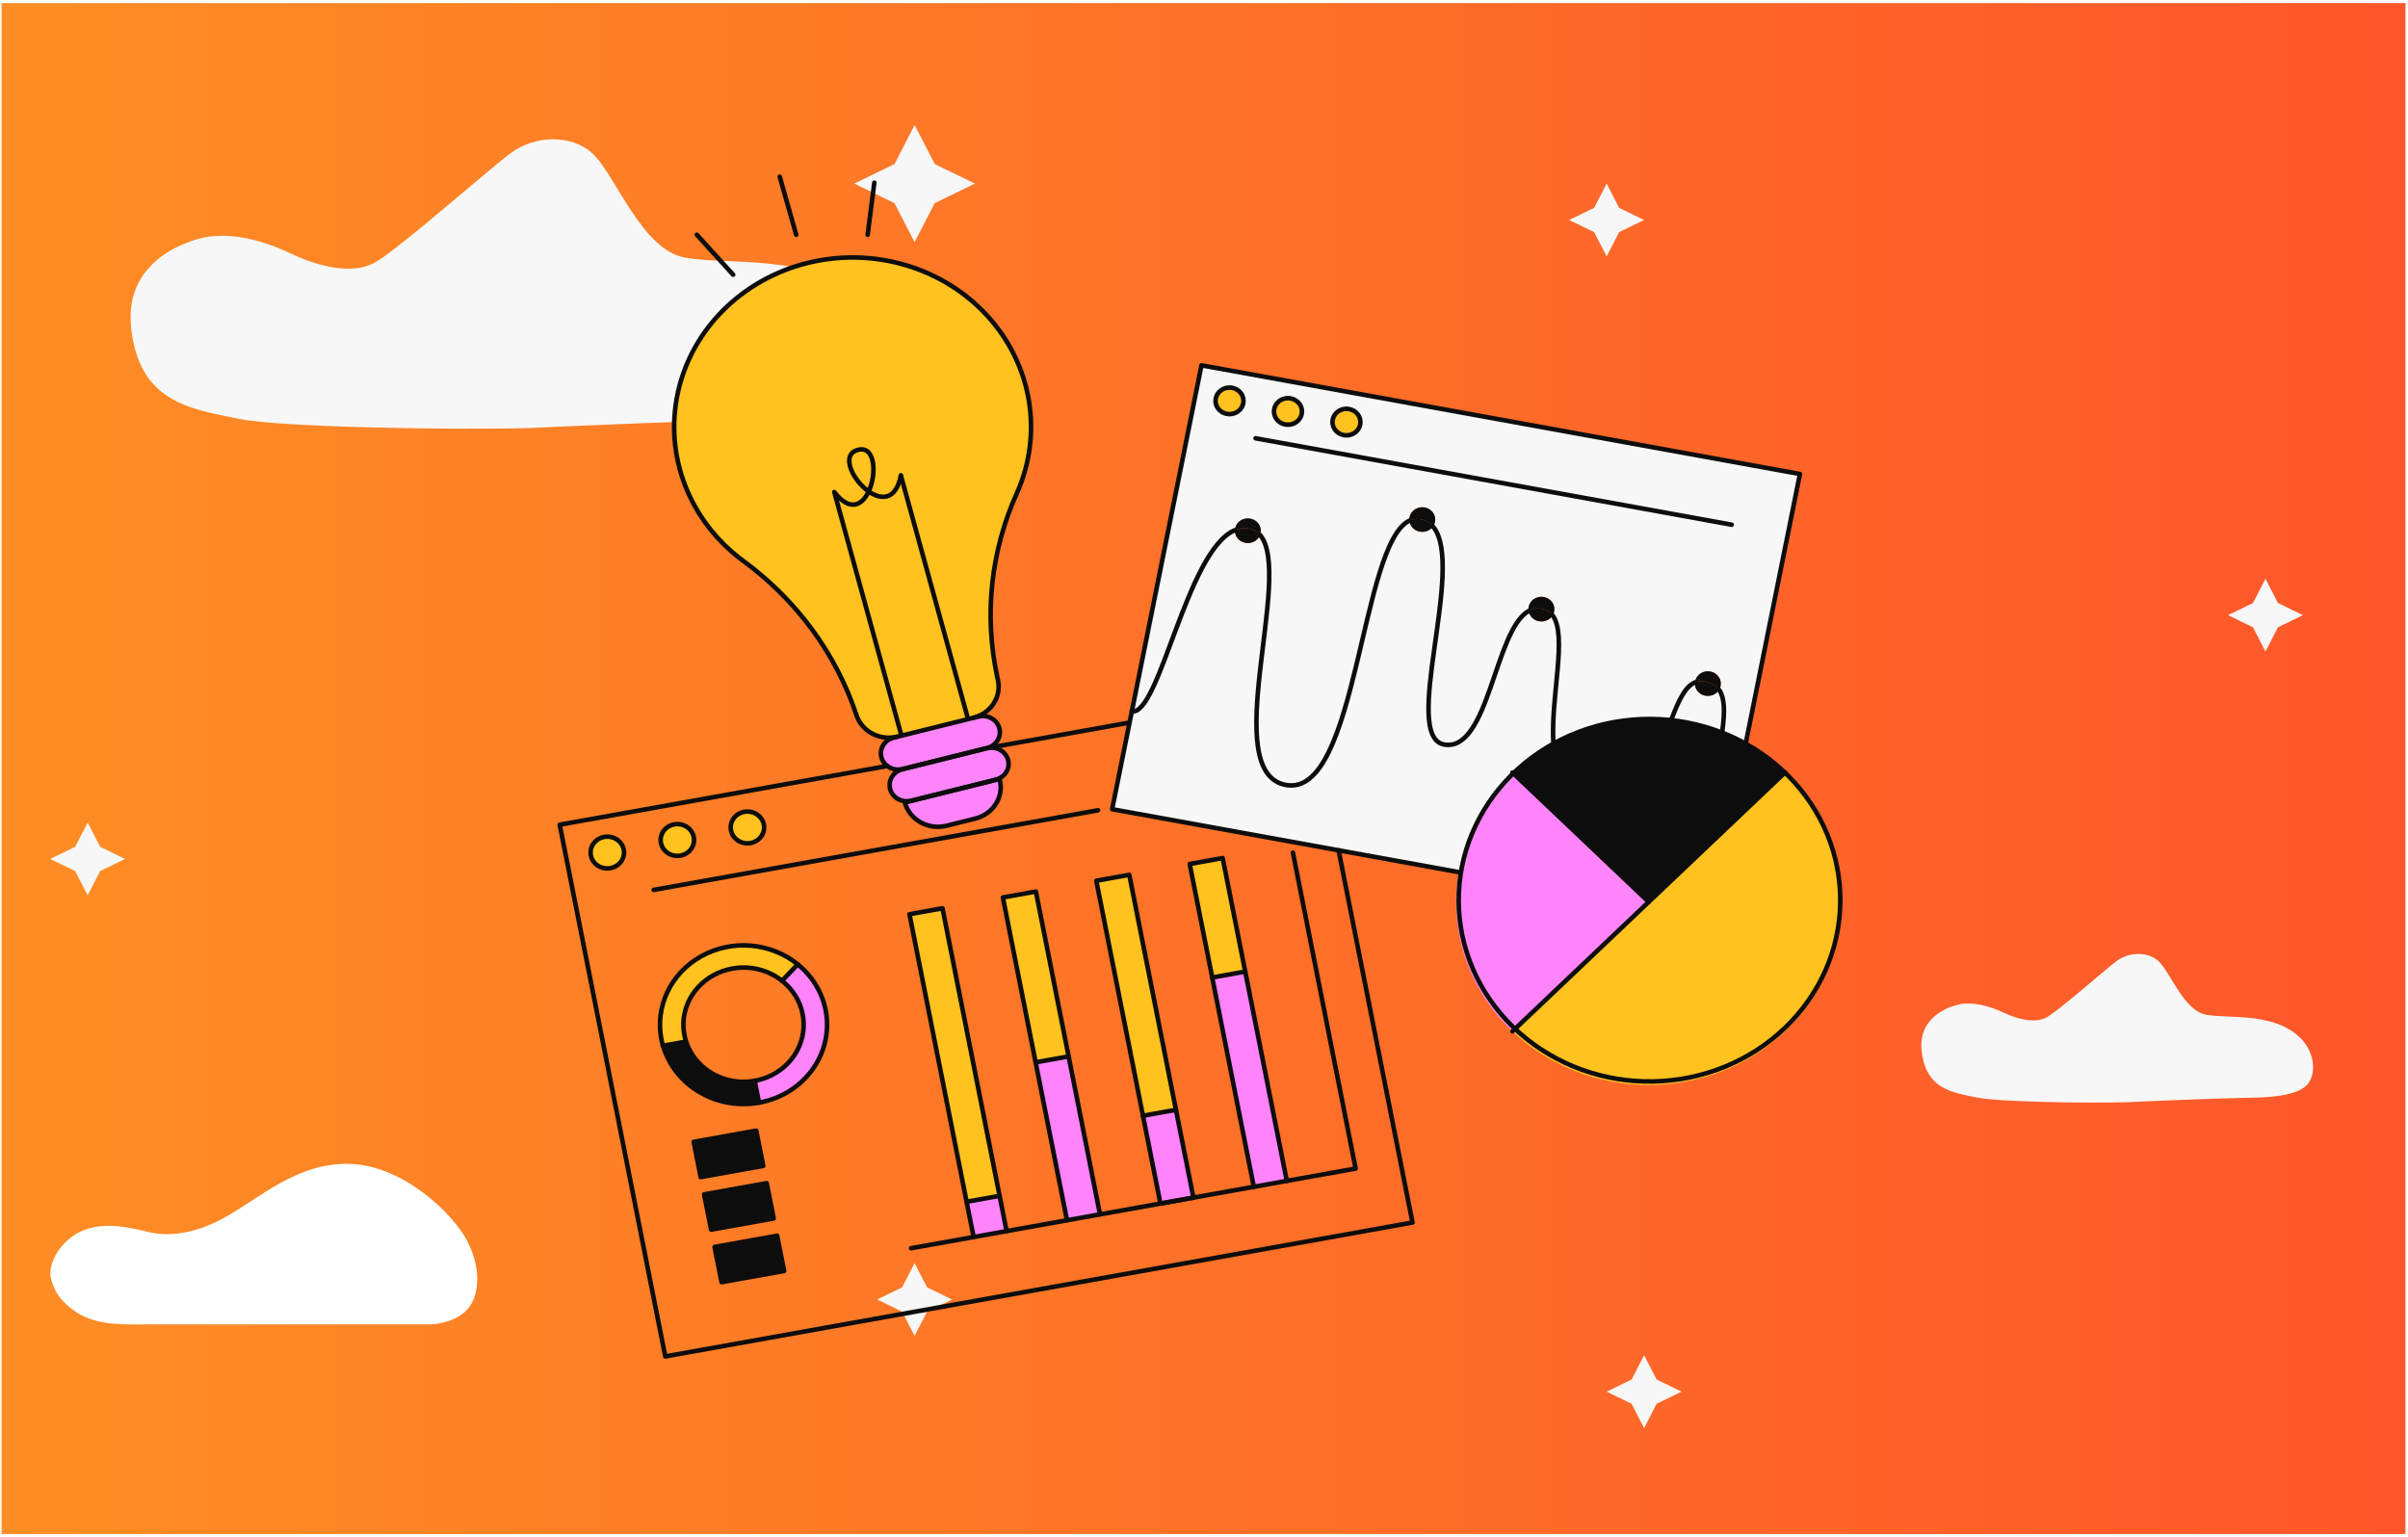 <svg width="390" height="249" viewBox="0 0 390 249" fill="none" xmlns="http://www.w3.org/2000/svg">
<g clip-path="url(#clip0_6270_12560)">
<rect x="0.256" y="0.5" width="389.333" height="248" fill="url(#paint0_linear_6270_12560)"/>
<g filter="url(#filter0_d_6270_12560)">
<path d="M24.677 209.155H42.644H69.596C71.2 209.155 74.408 208.529 76.012 206.337C77.617 204.146 77.938 200.075 75.692 195.691C73.446 191.308 65.424 183.479 56.761 183.166C48.099 182.853 42.002 188.802 36.227 191.934C30.452 195.065 26.281 194.752 23.714 194.126L23.713 194.125C21.146 193.499 17.297 192.56 13.768 193.812C10.238 195.065 7.488 199.136 8.313 201.954C9.047 204.459 10.238 205.711 12.484 207.277C16.014 209.469 20.506 209.155 24.677 209.155Z" fill="white"/>
</g>
<path fill-rule="evenodd" clip-rule="evenodd" d="M266.279 35.635L262.234 37.601L260.212 41.532L258.189 37.601L254.144 35.635L258.189 33.67L260.212 29.738L262.234 33.67L266.279 35.635Z" fill="#F7F7F7"/>
<path fill-rule="evenodd" clip-rule="evenodd" d="M20.264 139.135L16.219 141.101L14.196 145.032L12.174 141.101L8.129 139.135L12.174 137.17L14.196 133.238L16.219 137.17L20.264 139.135Z" fill="#F7F7F7"/>
<path fill-rule="evenodd" clip-rule="evenodd" d="M154.197 210.503L150.152 212.468L148.13 216.4L146.107 212.468L142.062 210.503L146.107 208.537L148.13 204.605L150.152 208.537L154.197 210.503Z" fill="#F7F7F7"/>
<path fill-rule="evenodd" clip-rule="evenodd" d="M225.549 100.452L221.504 102.417L219.481 106.349L217.459 102.417L213.414 100.452L217.459 98.486L219.481 94.555L221.504 98.486L225.549 100.452Z" fill="#F7F7F7"/>
<path fill-rule="evenodd" clip-rule="evenodd" d="M272.346 225.432L268.301 227.398L266.278 231.329L264.256 227.398L260.211 225.432L264.256 223.467L266.278 219.535L268.301 223.467L272.346 225.432Z" fill="#F7F7F7"/>
<path fill-rule="evenodd" clip-rule="evenodd" d="M372.982 99.647L368.937 101.613L366.915 105.544L364.892 101.613L360.847 99.647L364.893 97.681L366.915 93.75L368.937 97.681L372.982 99.647Z" fill="#F7F7F7"/>
<path fill-rule="evenodd" clip-rule="evenodd" d="M157.9 29.738L151.387 32.903L148.131 39.233L144.874 32.903L138.361 29.738L144.874 26.573L148.131 20.242L151.387 26.573L157.9 29.738Z" fill="#F7F7F7"/>
<path d="M38.888 67.881C45.576 69.207 73.07 69.687 85.982 69.33C93.942 68.942 113.123 68.12 126.157 67.881C142.45 67.583 143.483 63.206 144.174 61.383C145.336 58.316 144.732 52.318 139.584 48.066C130.982 40.963 117.761 43.033 110.855 41.711C103.949 40.388 99.748 28.514 96.061 24.96C92.662 21.683 86.588 21.874 82.658 24.843C78.521 27.968 64.116 40.756 60.529 42.633C56.941 44.509 51.484 43.161 47.099 41.068C42.715 38.975 37.62 37.62 33.288 38.423C32.22 38.622 19.938 41.203 21.243 53.131C22.549 65.059 30.527 66.224 38.888 67.881Z" fill="#F7F7F7"/>
<path d="M320.293 177.806C323.728 178.488 337.85 178.734 344.482 178.55C348.57 178.352 358.422 177.929 365.116 177.806C373.485 177.653 374.015 175.405 374.37 174.469C374.967 172.894 374.657 169.813 372.013 167.629C367.595 163.98 360.804 165.044 357.257 164.365C353.71 163.686 351.552 157.587 349.658 155.761C347.913 154.078 344.793 154.176 342.774 155.701C340.65 157.306 333.251 163.874 331.408 164.838C329.566 165.802 326.763 165.109 324.511 164.035C322.259 162.96 319.642 162.264 317.417 162.676C316.868 162.778 310.56 164.104 311.231 170.231C311.901 176.357 315.999 176.955 320.293 177.806Z" fill="#F7F7F7"/>
<path d="M291.521 76.782L282.731 120.469C281.503 119.787 280.225 119.188 278.907 118.675C279.44 114.967 279.247 112.908 278.42 111.739C278.541 111.545 278.624 111.332 278.667 111.111C278.771 110.59 278.654 110.051 278.34 109.613C278.026 109.175 277.542 108.873 276.994 108.774C276.446 108.675 275.879 108.787 275.417 109.085C274.956 109.383 274.638 109.843 274.534 110.364C274.523 110.424 274.512 110.487 274.504 110.546C272.876 111.241 271.809 113.609 270.734 116.451L270.712 116.659C264.085 115.909 257.38 117.196 251.581 120.333C251.134 112.828 253.893 102.975 251.458 99.678C251.582 99.484 251.668 99.27 251.71 99.047C251.767 98.761 251.758 98.466 251.684 98.184C251.609 97.901 251.47 97.638 251.277 97.412C251.084 97.185 250.841 97.002 250.565 96.875C250.29 96.747 249.988 96.678 249.682 96.673C249.375 96.668 249.071 96.726 248.791 96.844C248.511 96.963 248.261 97.137 248.059 97.357C247.858 97.576 247.709 97.835 247.624 98.115C247.539 98.394 247.519 98.688 247.565 98.976C242.048 102.12 241.148 121.719 233.964 120.618C226.732 119.505 237.45 91.594 232.083 85.29C232.248 85.064 232.36 84.808 232.411 84.538C232.463 84.28 232.461 84.015 232.405 83.758C232.349 83.501 232.241 83.257 232.085 83.04C231.93 82.823 231.732 82.637 231.501 82.493C231.27 82.349 231.011 82.249 230.74 82.2C230.469 82.151 230.19 82.153 229.919 82.206C229.649 82.259 229.392 82.362 229.163 82.51C228.935 82.657 228.739 82.846 228.587 83.065C228.436 83.284 228.331 83.53 228.279 83.788C228.242 83.97 228.232 84.157 228.25 84.342C220.29 88.166 219.851 129.003 208.38 127.175C197.115 125.382 209.587 93.068 204.069 86.658C204.11 86.556 204.141 86.452 204.162 86.346C204.214 86.088 204.212 85.823 204.156 85.566C204.1 85.308 203.991 85.064 203.836 84.847C203.68 84.63 203.482 84.444 203.25 84.299C203.019 84.155 202.761 84.055 202.489 84.006C202.217 83.957 201.938 83.959 201.668 84.012C201.397 84.065 201.14 84.169 200.911 84.316C200.682 84.464 200.486 84.653 200.334 84.872C200.183 85.092 200.078 85.338 200.026 85.596C200.008 85.691 199.996 85.787 199.992 85.883C192.189 89.14 187.866 115.823 183.312 115.248L194.592 59.18L291.521 76.782ZM220.297 68.777C220.381 68.359 220.333 67.927 220.158 67.535C219.984 67.143 219.691 66.809 219.317 66.576C218.943 66.342 218.504 66.219 218.056 66.222C217.608 66.225 217.172 66.355 216.801 66.594C216.431 66.832 216.143 67.17 215.975 67.565C215.807 67.959 215.765 68.391 215.856 68.808C215.947 69.225 216.165 69.606 216.484 69.905C216.803 70.203 217.208 70.405 217.648 70.485C218.238 70.59 218.847 70.469 219.343 70.149C219.839 69.829 220.182 69.336 220.297 68.777ZM210.824 67.054C210.908 66.636 210.86 66.204 210.685 65.812C210.511 65.42 210.218 65.086 209.844 64.853C209.47 64.619 209.031 64.496 208.583 64.499C208.136 64.502 207.699 64.632 207.329 64.871C206.958 65.109 206.671 65.447 206.502 65.842C206.334 66.236 206.293 66.668 206.383 67.085C206.474 67.502 206.693 67.883 207.012 68.182C207.331 68.48 207.736 68.682 208.175 68.762C208.765 68.869 209.375 68.749 209.872 68.429C210.369 68.109 210.711 67.614 210.824 67.054ZM201.353 65.336C201.437 64.918 201.388 64.486 201.214 64.095C201.039 63.704 200.746 63.37 200.372 63.137C199.998 62.904 199.56 62.781 199.112 62.784C198.665 62.788 198.229 62.917 197.858 63.156C197.488 63.395 197.201 63.733 197.033 64.127C196.865 64.521 196.824 64.953 196.915 65.37C197.005 65.786 197.224 66.167 197.543 66.466C197.862 66.764 198.266 66.966 198.706 67.045C199.296 67.151 199.905 67.031 200.401 66.71C200.898 66.39 201.24 65.896 201.353 65.336Z" fill="#F7F7F7"/>
<path d="M289.102 125.135C294.955 130.695 298.243 138.237 298.243 146.102C298.243 153.966 294.955 161.508 289.102 167.068C283.248 172.629 275.309 175.753 267.031 175.753C258.753 175.753 250.814 172.629 244.961 167.068L267.031 146.102L289.102 125.135Z" fill="#FFC21F"/>
<path d="M289.102 125.134L267.031 146.099L244.961 125.132C249.319 120.996 254.867 118.176 260.908 117.027C266.948 115.878 273.211 116.451 278.91 118.673C280.227 119.185 281.505 119.784 282.734 120.466C285.06 121.754 287.2 123.323 289.102 125.134Z" fill="#0D0D0D"/>
<path d="M278.426 111.739C279.253 112.907 279.445 114.967 278.913 118.675C276.291 117.651 273.534 116.972 270.719 116.657L270.741 116.45C271.816 113.608 272.883 111.239 274.511 110.545C274.465 110.999 274.584 111.455 274.848 111.836C275.113 112.217 275.506 112.5 275.963 112.64C276.421 112.779 276.914 112.765 277.363 112.601C277.811 112.437 278.186 112.132 278.427 111.738L278.426 111.739Z" fill="#F7F7F7"/>
<path d="M276.999 108.774C277.547 108.873 278.031 109.175 278.345 109.613C278.658 110.052 278.776 110.59 278.672 111.111C278.629 111.332 278.545 111.545 278.425 111.739C277.905 111.054 277.129 110.584 276.256 110.427C275.676 110.272 275.058 110.314 274.508 110.546C274.515 110.487 274.526 110.424 274.538 110.363C274.59 110.105 274.694 109.859 274.846 109.64C274.997 109.42 275.193 109.231 275.421 109.083C275.65 108.936 275.907 108.832 276.178 108.779C276.448 108.726 276.727 108.725 276.999 108.774Z" fill="#0D0D0D"/>
<path d="M278.425 111.738C278.185 112.133 277.809 112.438 277.361 112.602C276.913 112.766 276.419 112.779 275.962 112.64C275.505 112.501 275.111 112.217 274.847 111.836C274.583 111.455 274.464 110.999 274.51 110.545C275.06 110.313 275.678 110.271 276.258 110.426C277.13 110.584 277.906 111.053 278.425 111.738Z" fill="#0D0D0D"/>
<path d="M267.03 146.1L244.959 167.066C242.06 164.314 239.759 161.045 238.19 157.448C236.62 153.85 235.812 149.994 235.812 146.1C235.812 142.205 236.62 138.349 238.19 134.752C239.759 131.154 242.06 127.885 244.959 125.133L267.03 146.1Z" fill="#FF84F9"/>
<path d="M250.042 96.712C250.314 96.76 250.573 96.859 250.804 97.004C251.035 97.147 251.234 97.333 251.389 97.55C251.545 97.768 251.653 98.012 251.709 98.269C251.765 98.526 251.767 98.791 251.715 99.049C251.673 99.272 251.588 99.486 251.464 99.68C251.087 99.145 250.505 98.77 249.842 98.635C249.459 98.545 249.061 98.529 248.671 98.588C248.281 98.647 247.907 98.78 247.572 98.978C247.52 98.662 247.549 98.339 247.656 98.036C247.763 97.733 247.946 97.458 248.188 97.236C248.43 97.014 248.725 96.85 249.048 96.759C249.37 96.667 249.712 96.651 250.042 96.712Z" fill="#0D0D0D"/>
<path d="M251.463 99.678C253.897 102.973 251.135 112.825 251.585 120.334C247.549 122.521 244.077 125.535 241.422 129.157C238.766 132.779 236.995 136.918 236.235 141.273L216.798 137.744L180.123 131.084L182.945 117.053L183.311 115.25C187.865 115.825 192.186 89.142 200.001 85.886C199.979 86.362 200.137 86.83 200.447 87.206C200.757 87.581 201.198 87.838 201.69 87.932C202.182 88.026 202.693 87.949 203.131 87.716C203.569 87.483 203.905 87.109 204.078 86.661C209.596 93.072 197.124 125.386 208.388 127.179C219.86 129.007 220.298 88.169 228.258 84.346C228.298 84.754 228.469 85.142 228.748 85.454C229.028 85.767 229.402 85.991 229.82 86.095C230.238 86.198 230.68 86.177 231.084 86.033C231.489 85.89 231.838 85.632 232.082 85.293C237.449 91.598 226.728 119.509 233.963 120.621C241.146 121.723 242.048 102.124 247.565 98.98C247.631 99.388 247.828 99.767 248.13 100.064C248.431 100.361 248.823 100.562 249.25 100.639C249.677 100.716 250.118 100.666 250.514 100.494C250.909 100.322 251.239 100.039 251.457 99.681L251.463 99.678Z" fill="#F7F7F7"/>
<path d="M249.841 98.634C250.503 98.769 251.085 99.144 251.462 99.679C251.244 100.036 250.914 100.32 250.519 100.492C250.123 100.663 249.682 100.714 249.255 100.637C248.828 100.56 248.436 100.359 248.135 100.062C247.833 99.765 247.636 99.386 247.57 98.978C247.905 98.779 248.279 98.647 248.669 98.588C249.059 98.529 249.457 98.544 249.841 98.634Z" fill="#0D0D0D"/>
<path d="M230.748 82.2C231.296 82.3 231.78 82.603 232.094 83.041C232.408 83.48 232.526 84.019 232.422 84.54C232.369 84.81 232.255 85.066 232.089 85.291C231.573 84.668 230.834 84.245 230.013 84.105C229.415 83.993 228.795 84.077 228.255 84.344C228.237 84.159 228.247 83.972 228.284 83.789C228.336 83.531 228.44 83.285 228.592 83.065C228.744 82.846 228.94 82.656 229.169 82.509C229.398 82.361 229.655 82.258 229.926 82.205C230.197 82.152 230.476 82.15 230.748 82.2Z" fill="#0D0D0D"/>
<path d="M232.09 85.291C231.845 85.63 231.497 85.888 231.092 86.031C230.687 86.175 230.246 86.196 229.828 86.093C229.41 85.989 229.035 85.766 228.756 85.453C228.476 85.14 228.305 84.752 228.266 84.344C228.806 84.077 229.426 83.993 230.024 84.105C230.842 84.248 231.577 84.669 232.09 85.291Z" fill="#0D0D0D"/>
<path d="M218.498 66.256C218.938 66.335 219.344 66.537 219.663 66.836C219.983 67.134 220.202 67.516 220.293 67.933C220.384 68.35 220.343 68.784 220.175 69.179C220.007 69.573 219.719 69.912 219.348 70.151C218.977 70.391 218.54 70.52 218.092 70.523C217.643 70.526 217.204 70.403 216.83 70.169C216.455 69.935 216.162 69.601 215.987 69.209C215.813 68.816 215.765 68.383 215.849 67.965C215.964 67.406 216.306 66.912 216.802 66.592C217.299 66.272 217.908 66.151 218.498 66.256Z" fill="#FFC21F"/>
<path d="M209.024 64.536C209.464 64.616 209.869 64.817 210.188 65.116C210.507 65.414 210.726 65.796 210.817 66.213C210.907 66.629 210.866 67.062 210.698 67.456C210.53 67.851 210.242 68.189 209.872 68.428C209.501 68.667 209.065 68.796 208.617 68.799C208.169 68.802 207.73 68.68 207.356 68.446C206.982 68.212 206.689 67.878 206.515 67.486C206.34 67.095 206.292 66.662 206.376 66.245C206.489 65.685 206.831 65.19 207.328 64.87C207.824 64.549 208.434 64.429 209.024 64.536Z" fill="#FFC21F"/>
<path d="M201.678 157.389L208.41 191.293L203.063 192.251L196.334 158.347L201.678 157.389Z" fill="#FF84F9"/>
<path d="M202.497 84.006C203.045 84.106 203.529 84.409 203.843 84.847C204.157 85.286 204.274 85.825 204.17 86.347C204.149 86.453 204.118 86.557 204.078 86.658C203.601 86.086 202.913 85.708 202.153 85.601C201.422 85.493 200.674 85.591 200 85.883C200.004 85.786 200.016 85.69 200.034 85.595C200.139 85.074 200.457 84.614 200.919 84.317C201.381 84.019 201.948 83.907 202.497 84.006Z" fill="#0D0D0D"/>
<path d="M202.153 85.603C202.913 85.71 203.601 86.088 204.078 86.66C203.904 87.107 203.569 87.481 203.131 87.715C202.693 87.947 202.182 88.024 201.689 87.93C201.197 87.837 200.756 87.579 200.447 87.204C200.137 86.829 199.978 86.361 200 85.885C200.674 85.593 201.422 85.495 202.153 85.603Z" fill="#0D0D0D"/>
<path d="M192.684 139.968L198.029 139.01L201.681 157.398L196.335 158.356L192.684 139.968Z" fill="#FFC21F"/>
<path d="M199.553 62.819C199.993 62.898 200.398 63.1 200.717 63.399C201.036 63.697 201.255 64.079 201.346 64.495C201.437 64.912 201.395 65.345 201.227 65.739C201.059 66.133 200.772 66.471 200.401 66.71C200.031 66.949 199.594 67.079 199.146 67.082C198.698 67.085 198.26 66.962 197.885 66.728C197.511 66.495 197.218 66.161 197.044 65.769C196.87 65.377 196.821 64.945 196.906 64.527C197.019 63.968 197.362 63.474 197.858 63.154C198.354 62.833 198.963 62.713 199.553 62.819Z" fill="#FFC21F"/>
<path d="M190.46 179.781L193.285 194.001V194.004L187.941 194.959L185.115 180.738L190.46 179.781Z" fill="#FF84F9"/>
<path d="M177.561 142.677L182.906 141.719L190.466 179.787L185.121 180.745L177.561 142.677Z" fill="#FFC21F"/>
<path d="M173.077 171.129L178.155 196.714L172.81 197.672L167.729 172.087L173.072 171.129H173.077Z" fill="#FF84F9"/>
<path d="M167.774 144.422L173.077 171.13H173.073L167.729 172.088L162.426 145.38L167.774 144.422Z" fill="#FFC21F"/>
<path d="M166.048 62.208C167.669 68.044 167.208 74.226 164.737 79.786C160.482 89.181 159.357 99.588 161.512 109.609L161.627 110.136C161.917 111.441 161.671 112.802 160.94 113.94C160.209 115.078 159.048 115.908 157.694 116.26L156.788 116.484L156.777 116.446L145.905 77.025C145.115 81.053 142.721 81.032 140.693 79.614C142.016 76.772 141.746 72.176 138.994 72.86C136.058 73.587 138.064 77.776 140.693 79.614C139.663 81.832 137.661 82.982 135.121 79.71L145.991 119.135L146.002 119.171L145.301 119.346C144.862 119.45 144.412 119.502 143.96 119.504C142.789 119.501 141.65 119.145 140.707 118.485C139.764 117.826 139.066 116.899 138.716 115.838C135.43 105.923 129.026 97.202 120.366 90.849C116.738 88.173 113.833 84.714 111.893 80.759C109.953 76.805 109.032 72.467 109.209 68.107C109.385 63.747 110.653 59.489 112.907 55.688C115.161 51.886 118.336 48.649 122.17 46.245C126.003 43.842 130.384 42.341 134.95 41.867C139.516 41.394 144.135 41.96 148.424 43.521C152.714 45.081 156.55 47.59 159.615 50.84C162.679 54.09 164.885 57.987 166.048 62.208Z" fill="#FFC21F"/>
<path d="M163.261 123.082C163.354 123.416 163.377 123.764 163.329 124.107C163.28 124.449 163.16 124.779 162.977 125.078C162.793 125.376 162.549 125.637 162.259 125.846C161.968 126.054 161.638 126.206 161.285 126.292L147.549 129.709C147.197 129.797 146.831 129.817 146.471 129.77C146.11 129.723 145.763 129.609 145.449 129.434C145.136 129.259 144.861 129.028 144.641 128.752C144.422 128.477 144.262 128.163 144.17 127.829C144.109 127.611 144.078 127.387 144.078 127.162C144.079 126.581 144.282 126.016 144.656 125.556C145.031 125.096 145.554 124.766 146.146 124.618L159.881 121.201C160.482 121.052 161.117 121.098 161.687 121.331C162.073 121.49 162.415 121.73 162.687 122.034C162.96 122.337 163.156 122.696 163.261 123.082Z" fill="#FF84F9"/>
<path d="M156.551 194.676L161.897 193.719L163.03 199.432L157.685 200.389L156.551 194.676Z" fill="#FF84F9"/>
<path d="M161.898 126.184C162.017 126.62 162.078 127.069 162.078 127.52C162.077 128.683 161.67 129.813 160.922 130.733C160.173 131.653 159.126 132.312 157.942 132.606L153.307 133.758C152.603 133.933 151.87 133.976 151.149 133.882C150.428 133.788 149.734 133.56 149.106 133.211C148.478 132.862 147.928 132.399 147.489 131.848C147.049 131.297 146.729 130.669 146.545 130L161.898 126.184Z" fill="#FF84F9"/>
<path d="M152.647 147.135L161.895 193.715L156.551 194.673L147.299 148.093L152.647 147.135Z" fill="#FFC21F"/>
<path d="M161.852 117.948C161.91 118.166 161.94 118.391 161.94 118.616C161.94 119.198 161.737 119.764 161.363 120.224C160.989 120.685 160.465 121.015 159.872 121.163L146.137 124.58C145.719 124.685 145.28 124.695 144.857 124.608C144.434 124.522 144.038 124.341 143.703 124.082C143.381 123.834 143.121 123.521 142.942 123.166C142.763 122.811 142.669 122.423 142.668 122.03C142.669 121.448 142.872 120.883 143.246 120.423C143.62 119.963 144.144 119.633 144.736 119.486L145.305 119.345L146.007 119.17L156.791 116.489L157.697 116.265L158.471 116.072C159.181 115.896 159.936 115.994 160.57 116.346C161.204 116.698 161.665 117.274 161.852 117.948Z" fill="#FF84F9"/>
<path d="M156.775 116.451L156.786 116.49L146.002 119.171L145.991 119.135L135.121 79.71C137.662 82.982 139.664 81.832 140.693 79.614C142.721 81.032 145.115 81.053 145.905 77.025L156.775 116.451Z" fill="#FFC21F"/>
<path d="M138.997 72.859C141.749 72.175 142.019 76.772 140.696 79.614C138.067 77.775 136.061 73.589 138.997 72.859Z" fill="#FFC21F"/>
<path d="M133.718 163.607C134.382 166.957 133.619 170.421 131.596 173.236C129.573 176.052 126.456 177.989 122.93 178.621L122.229 175.081C124.044 174.756 125.725 173.947 127.074 172.749C128.424 171.551 129.387 170.012 129.852 168.314C130.316 166.615 130.262 164.826 129.696 163.155C129.131 161.485 128.076 160.001 126.657 158.878L129.205 156.215C131.557 158.114 133.151 160.724 133.718 163.607Z" fill="#FF84F9"/>
<path d="M129.206 156.214L126.658 158.878C125.045 157.598 123.04 156.848 120.942 156.74C118.844 156.633 116.766 157.173 115.017 158.28C113.269 159.387 111.944 161.001 111.242 162.882C110.539 164.764 110.496 166.81 111.119 168.717L111.059 168.734L107.381 169.394C107.281 169.057 107.2 168.717 107.13 168.37C106.61 165.756 106.957 163.053 108.122 160.634C109.288 158.215 111.215 156.2 113.638 154.866C116.061 153.532 118.86 152.945 121.648 153.186C124.437 153.427 127.078 154.484 129.208 156.212L129.206 156.214Z" fill="#FFC21F"/>
<path d="M125.863 200.174L126.997 205.883L116.867 207.7L115.732 201.987L125.863 200.174Z" fill="#0D0D0D"/>
<path d="M124.175 191.662L125.309 197.371L115.174 199.188L114.041 193.476L124.175 191.662Z" fill="#0D0D0D"/>
<path d="M123.713 133.562C123.811 134.062 123.752 134.579 123.541 135.047C123.33 135.514 122.979 135.912 122.53 136.191C122.082 136.469 121.556 136.614 121.021 136.609C120.485 136.603 119.963 136.447 119.521 136.16C119.079 135.873 118.736 135.468 118.536 134.996C118.336 134.524 118.288 134.006 118.397 133.508C118.507 133.01 118.769 132.554 119.151 132.198C119.533 131.841 120.018 131.601 120.544 131.506C120.895 131.443 121.254 131.446 121.603 131.516C121.952 131.585 122.283 131.719 122.577 131.91C122.872 132.101 123.123 132.345 123.318 132.629C123.513 132.912 123.647 133.229 123.713 133.562Z" fill="#FFC21F"/>
<path d="M122.483 183.15L123.617 188.858L113.483 190.676L112.35 184.964L122.483 183.15Z" fill="#0D0D0D"/>
<path d="M122.229 175.08L122.931 178.621C119.593 179.219 116.141 178.602 113.259 176.893C110.378 175.184 108.279 172.508 107.379 169.397L111.057 168.736L111.117 168.719C111.823 170.891 113.347 172.739 115.396 173.913C117.446 175.086 119.878 175.501 122.229 175.08Z" fill="#0D0D0D"/>
<path d="M112.366 135.593C112.466 136.093 112.407 136.61 112.197 137.079C111.987 137.547 111.636 137.945 111.187 138.224C110.739 138.503 110.214 138.649 109.678 138.644C109.142 138.639 108.62 138.484 108.177 138.197C107.735 137.91 107.392 137.505 107.191 137.033C106.991 136.561 106.942 136.044 107.051 135.545C107.16 135.047 107.423 134.591 107.805 134.234C108.187 133.877 108.672 133.636 109.198 133.541C109.548 133.478 109.907 133.481 110.256 133.55C110.605 133.619 110.936 133.753 111.23 133.944C111.524 134.134 111.776 134.378 111.971 134.661C112.166 134.944 112.3 135.261 112.366 135.593Z" fill="#FFC21F"/>
<path d="M101.022 137.629C101.12 138.129 101.06 138.645 100.85 139.113C100.639 139.581 100.287 139.979 99.839 140.257C99.39 140.535 98.865 140.681 98.329 140.675C97.794 140.67 97.272 140.514 96.83 140.227C96.387 139.94 96.045 139.535 95.844 139.063C95.644 138.591 95.596 138.073 95.706 137.575C95.815 137.077 96.078 136.621 96.46 136.265C96.842 135.908 97.327 135.667 97.853 135.572C98.203 135.509 98.563 135.512 98.912 135.582C99.261 135.651 99.592 135.785 99.886 135.976C100.181 136.167 100.433 136.411 100.627 136.695C100.822 136.978 100.956 137.296 101.022 137.629Z" fill="#FFC21F"/>
<path d="M157.691 116.266C159.045 115.914 160.206 115.084 160.937 113.946C161.668 112.807 161.914 111.447 161.624 110.142L161.509 109.615C159.354 99.594 160.479 89.187 164.734 79.792C166.822 75.068 167.477 69.883 166.625 64.824C165.773 59.765 163.447 55.033 159.912 51.164C156.376 47.295 151.772 44.443 146.619 42.931C141.466 41.418 135.971 41.306 130.754 42.606C125.538 43.906 120.808 46.567 117.1 50.287C113.393 54.008 110.855 58.64 109.774 63.66C108.693 68.679 109.112 73.886 110.984 78.691C112.856 83.496 116.106 87.708 120.366 90.849C129.024 97.203 135.426 105.924 138.71 115.838C139.061 116.899 139.759 117.827 140.702 118.486C141.645 119.145 142.784 119.502 143.955 119.504C144.407 119.503 144.857 119.45 145.295 119.347" stroke="#0D0D0D" stroke-width="0.739" stroke-linecap="round" stroke-linejoin="round"/>
<path d="M143.699 124.083C143.377 123.835 143.117 123.523 142.938 123.168C142.759 122.813 142.665 122.425 142.664 122.031C142.665 121.45 142.868 120.885 143.242 120.425C143.617 119.965 144.14 119.635 144.732 119.487L145.302 119.347L146.003 119.172L156.787 116.491L157.693 116.266L158.467 116.073C158.819 115.985 159.186 115.964 159.547 116.01C159.908 116.057 160.255 116.171 160.57 116.345C160.885 116.519 161.16 116.751 161.38 117.026C161.601 117.301 161.762 117.615 161.854 117.95C161.913 118.168 161.942 118.392 161.943 118.617C161.943 119.199 161.74 119.765 161.366 120.226C160.992 120.687 160.467 121.017 159.875 121.164L146.136 124.579C145.718 124.685 145.279 124.694 144.856 124.608C144.433 124.521 144.038 124.341 143.702 124.081" stroke="#0D0D0D" stroke-width="0.739" stroke-linecap="round" stroke-linejoin="round"/>
<path d="M145.906 77.025L156.775 116.451" stroke="#0D0D0D" stroke-width="0.739" stroke-linecap="round" stroke-linejoin="round"/>
<path d="M140.693 79.614C142.721 81.032 145.115 81.053 145.905 77.025" stroke="#0D0D0D" stroke-width="0.739" stroke-linecap="round" stroke-linejoin="round"/>
<path d="M140.696 79.614C142.019 76.772 141.749 72.175 138.997 72.859C136.061 73.589 138.067 77.775 140.696 79.614Z" stroke="#0D0D0D" stroke-width="0.739" stroke-linecap="round" stroke-linejoin="round"/>
<path d="M145.991 119.135L135.121 79.709C137.662 82.981 139.664 81.831 140.693 79.613" stroke="#0D0D0D" stroke-width="0.739" stroke-linecap="round" stroke-linejoin="round"/>
<path d="M161.687 121.331C162.216 121.549 162.659 121.919 162.956 122.388C163.253 122.857 163.389 123.402 163.345 123.948C163.301 124.493 163.079 125.012 162.709 125.433C162.34 125.853 161.843 126.153 161.285 126.292L147.549 129.709C147.197 129.797 146.831 129.817 146.471 129.77C146.11 129.723 145.763 129.609 145.449 129.434C145.136 129.259 144.861 129.028 144.641 128.752C144.422 128.477 144.262 128.163 144.17 127.829C144.109 127.611 144.078 127.387 144.078 127.162C144.079 126.581 144.282 126.016 144.656 125.556C145.031 125.096 145.554 124.766 146.146 124.618L159.881 121.201C160.482 121.052 161.117 121.098 161.687 121.331Z" stroke="#0D0D0D" stroke-width="0.739" stroke-linecap="round" stroke-linejoin="round"/>
<path d="M157.942 132.608L153.307 133.759C152.603 133.934 151.87 133.977 151.149 133.883C150.428 133.789 149.734 133.561 149.106 133.212C148.478 132.863 147.928 132.4 147.489 131.849C147.049 131.298 146.729 130.67 146.545 130.001L161.898 126.184C162.017 126.62 162.078 127.069 162.078 127.52C162.077 128.683 161.67 129.813 160.922 130.733C160.174 131.653 159.126 132.313 157.942 132.608Z" stroke="#0D0D0D" stroke-width="0.739" stroke-linecap="round" stroke-linejoin="round"/>
<path d="M282.731 120.472C289.65 124.309 294.73 130.549 296.9 137.875C299.071 145.201 298.161 153.042 294.363 159.744C290.566 166.445 284.177 171.484 276.545 173.797C268.913 176.11 260.633 175.518 253.452 172.144C246.271 168.769 240.749 162.878 238.052 155.711C235.355 148.545 235.693 140.663 238.994 133.729C242.296 126.794 248.303 121.349 255.749 118.54C263.195 115.732 271.498 115.781 278.907 118.676C280.225 119.188 281.502 119.787 282.731 120.469" stroke="#0D0D0D" stroke-width="0.739" stroke-linecap="round" stroke-linejoin="round"/>
<path d="M161.529 120.889L161.599 120.876L182.946 117.051" stroke="#0D0D0D" stroke-width="0.739" stroke-linecap="round" stroke-linejoin="round"/>
<path d="M216.8 137.742L228.769 198.033L107.749 219.724L90.648 133.591L143.699 124.082H143.702" stroke="#0D0D0D" stroke-width="0.739" stroke-linecap="round" stroke-linejoin="round"/>
<path d="M105.863 144.155L177.841 131.254" stroke="#0D0D0D" stroke-width="0.739" stroke-linecap="round" stroke-linejoin="round"/>
<path d="M101.022 137.629C101.12 138.129 101.06 138.645 100.85 139.113C100.639 139.581 100.287 139.979 99.839 140.257C99.39 140.535 98.865 140.681 98.329 140.675C97.794 140.67 97.272 140.514 96.83 140.227C96.387 139.94 96.045 139.535 95.844 139.063C95.644 138.591 95.596 138.073 95.706 137.575C95.815 137.077 96.078 136.621 96.46 136.265C96.842 135.908 97.327 135.667 97.853 135.572C98.203 135.509 98.563 135.512 98.912 135.582C99.261 135.651 99.592 135.785 99.886 135.976C100.181 136.167 100.433 136.411 100.627 136.695C100.822 136.978 100.956 137.296 101.022 137.629Z" stroke="#0D0D0D" stroke-width="0.739" stroke-linecap="round" stroke-linejoin="round"/>
<path d="M112.366 135.593C112.466 136.093 112.407 136.61 112.197 137.079C111.987 137.547 111.636 137.945 111.187 138.224C110.739 138.503 110.214 138.649 109.678 138.644C109.142 138.639 108.62 138.484 108.177 138.197C107.735 137.91 107.392 137.505 107.191 137.033C106.991 136.561 106.942 136.044 107.051 135.545C107.16 135.047 107.423 134.591 107.805 134.234C108.187 133.877 108.672 133.636 109.198 133.541C109.548 133.478 109.907 133.481 110.256 133.55C110.605 133.619 110.936 133.753 111.23 133.944C111.524 134.134 111.776 134.378 111.971 134.661C112.166 134.944 112.3 135.261 112.366 135.593Z" stroke="#0D0D0D" stroke-width="0.739" stroke-linecap="round" stroke-linejoin="round"/>
<path d="M123.713 133.562C123.811 134.062 123.752 134.579 123.541 135.047C123.33 135.514 122.979 135.912 122.53 136.191C122.082 136.469 121.556 136.614 121.021 136.609C120.485 136.603 119.963 136.447 119.521 136.16C119.079 135.873 118.736 135.468 118.536 134.996C118.336 134.524 118.288 134.006 118.397 133.508C118.507 133.01 118.769 132.554 119.151 132.198C119.533 131.841 120.018 131.601 120.544 131.506C120.895 131.443 121.254 131.446 121.603 131.516C121.952 131.585 122.283 131.719 122.577 131.91C122.872 132.101 123.123 132.345 123.318 132.629C123.513 132.912 123.647 133.229 123.713 133.562Z" stroke="#0D0D0D" stroke-width="0.739" stroke-linecap="round" stroke-linejoin="round"/>
<path d="M236.235 141.271L216.798 137.742L180.123 131.082L182.945 117.051L183.311 115.248L194.59 59.18L291.52 76.782L282.73 120.469V120.472" stroke="#0D0D0D" stroke-width="0.739" stroke-linecap="round" stroke-linejoin="round"/>
<path d="M203.35 70.996L280.469 84.999" stroke="#0D0D0D" stroke-width="0.739" stroke-linecap="round" stroke-linejoin="round"/>
<path d="M201.354 65.334C201.27 65.752 201.058 66.136 200.744 66.439C200.43 66.742 200.028 66.95 199.59 67.036C199.152 67.122 198.697 67.083 198.282 66.923C197.867 66.763 197.512 66.49 197.26 66.139C197.009 65.787 196.873 65.373 196.869 64.947C196.866 64.522 196.995 64.106 197.241 63.751C197.487 63.395 197.838 63.117 198.25 62.951C198.662 62.786 199.116 62.74 199.556 62.819C199.848 62.872 200.126 62.979 200.374 63.134C200.623 63.289 200.837 63.489 201.004 63.723C201.171 63.956 201.288 64.219 201.348 64.496C201.408 64.772 201.41 65.057 201.354 65.334Z" stroke="#0D0D0D" stroke-width="0.739" stroke-linecap="round" stroke-linejoin="round"/>
<path d="M210.823 67.052C210.739 67.47 210.527 67.855 210.213 68.158C209.899 68.461 209.497 68.668 209.059 68.755C208.62 68.841 208.165 68.802 207.75 68.642C207.335 68.482 206.979 68.209 206.727 67.857C206.476 67.506 206.339 67.091 206.336 66.665C206.333 66.24 206.462 65.823 206.708 65.468C206.954 65.112 207.305 64.834 207.717 64.668C208.129 64.502 208.584 64.456 209.024 64.536C209.316 64.589 209.595 64.695 209.843 64.85C210.092 65.005 210.306 65.206 210.473 65.439C210.641 65.673 210.758 65.936 210.818 66.213C210.878 66.489 210.88 66.775 210.823 67.052Z" stroke="#0D0D0D" stroke-width="0.739" stroke-linecap="round" stroke-linejoin="round"/>
<path d="M220.295 68.777C220.21 69.195 219.997 69.579 219.683 69.881C219.368 70.183 218.966 70.391 218.528 70.476C218.089 70.562 217.634 70.522 217.22 70.362C216.805 70.201 216.45 69.928 216.199 69.576C215.947 69.224 215.812 68.809 215.809 68.384C215.806 67.959 215.935 67.543 216.181 67.188C216.427 66.832 216.778 66.554 217.19 66.389C217.603 66.223 218.057 66.177 218.497 66.257C219.087 66.365 219.608 66.691 219.945 67.164C220.282 67.636 220.408 68.216 220.295 68.777Z" stroke="#0D0D0D" stroke-width="0.739" stroke-linecap="round" stroke-linejoin="round"/>
<path d="M278.426 111.738C279.253 112.907 279.445 114.966 278.913 118.675" stroke="#0D0D0D" stroke-width="0.739" stroke-linecap="round" stroke-linejoin="round"/>
<path d="M270.74 116.45C271.815 113.608 272.883 111.239 274.511 110.545" stroke="#0D0D0D" stroke-width="0.739" stroke-linecap="round" stroke-linejoin="round"/>
<path d="M251.463 99.68C253.897 102.974 251.135 112.826 251.585 120.335" stroke="#0D0D0D" stroke-width="0.739" stroke-linecap="round" stroke-linejoin="round"/>
<path d="M232.088 85.291C237.455 91.596 226.734 119.506 233.968 120.619C241.152 121.72 242.053 102.122 247.571 98.978" stroke="#0D0D0D" stroke-width="0.739" stroke-linecap="round" stroke-linejoin="round"/>
<path d="M204.08 86.659C209.598 93.07 197.126 125.384 208.39 127.177C219.863 129.005 220.3 88.168 228.26 84.344" stroke="#0D0D0D" stroke-width="0.739" stroke-linecap="round" stroke-linejoin="round"/>
<path d="M183.312 115.249C187.866 115.824 192.188 89.141 200.002 85.885" stroke="#0D0D0D" stroke-width="0.739" stroke-linecap="round" stroke-linejoin="round"/>
<path d="M129.206 156.214C130.816 157.519 132.081 159.165 132.899 161.02C133.718 162.874 134.067 164.885 133.919 166.89C133.771 168.896 133.129 170.841 132.046 172.568C130.963 174.296 129.468 175.757 127.682 176.836C125.896 177.915 123.868 178.58 121.762 178.779C119.656 178.978 117.53 178.705 115.555 177.981C113.58 177.257 111.812 176.104 110.392 174.613C108.972 173.122 107.94 171.335 107.379 169.396C107.279 169.059 107.198 168.719 107.128 168.372C106.608 165.758 106.955 163.055 108.12 160.636C109.286 158.217 111.213 156.202 113.636 154.868C116.059 153.533 118.858 152.947 121.646 153.188C124.435 153.429 127.076 154.486 129.206 156.214Z" stroke="#0D0D0D" stroke-width="0.739" stroke-linecap="round" stroke-linejoin="round"/>
<path d="M126.656 158.877C128.358 160.223 129.526 162.08 129.968 164.141C130.411 166.202 130.101 168.344 129.09 170.216C128.079 172.087 126.427 173.575 124.407 174.436C122.387 175.296 120.118 175.477 117.975 174.948C115.832 174.42 113.942 173.214 112.617 171.529C111.292 169.843 110.611 167.78 110.685 165.678C110.76 163.575 111.586 161.56 113.028 159.964C114.469 158.367 116.44 157.285 118.616 156.895C120.027 156.638 121.481 156.683 122.871 157.026C124.262 157.368 125.555 158.001 126.656 158.877Z" stroke="#0D0D0D" stroke-width="0.739" stroke-linecap="round" stroke-linejoin="round"/>
<path d="M122.229 175.08L122.93 178.621" stroke="#0D0D0D" stroke-width="0.739" stroke-linecap="round" stroke-linejoin="round"/>
<path d="M126.656 158.878L129.204 156.215" stroke="#0D0D0D" stroke-width="0.739" stroke-linecap="round" stroke-linejoin="round"/>
<path d="M111.056 168.736L107.379 169.396L107.334 169.404" stroke="#0D0D0D" stroke-width="0.739" stroke-linecap="round" stroke-linejoin="round"/>
<path d="M208.41 191.292L219.56 189.293L209.4 138.123" stroke="#0D0D0D" stroke-width="0.739" stroke-linecap="round" stroke-linejoin="round"/>
<path d="M193.283 194.001L203.064 192.25" stroke="#0D0D0D" stroke-width="0.739" stroke-linecap="round" stroke-linejoin="round"/>
<path d="M187.939 194.959L193.283 194.004" stroke="#0D0D0D" stroke-width="0.739" stroke-linecap="round" stroke-linejoin="round"/>
<path d="M178.156 196.714L187.939 194.963" stroke="#0D0D0D" stroke-width="0.739" stroke-linecap="round" stroke-linejoin="round"/>
<path d="M163.027 199.426L172.81 197.672" stroke="#0D0D0D" stroke-width="0.739" stroke-linecap="round" stroke-linejoin="round"/>
<path d="M147.564 202.198L157.684 200.385" stroke="#0D0D0D" stroke-width="0.739" stroke-linecap="round" stroke-linejoin="round"/>
<path d="M123.617 188.858L113.483 190.676L112.35 184.964L122.483 183.15L123.617 188.858Z" stroke="#0D0D0D" stroke-width="0.739" stroke-linecap="round" stroke-linejoin="round"/>
<path d="M125.309 197.371L115.174 199.188L114.041 193.476L124.175 191.662L125.309 197.371Z" stroke="#0D0D0D" stroke-width="0.739" stroke-linecap="round" stroke-linejoin="round"/>
<path d="M126.997 205.883L116.867 207.7L115.732 201.987L125.863 200.174L126.997 205.883Z" stroke="#0D0D0D" stroke-width="0.739" stroke-linecap="round" stroke-linejoin="round"/>
<path d="M163.029 199.427L157.685 200.385L156.551 194.673L147.299 148.093L152.647 147.135L161.895 193.715L163.029 199.427Z" stroke="#0D0D0D" stroke-width="0.739" stroke-linecap="round" stroke-linejoin="round"/>
<path d="M178.156 196.714L172.811 197.672L167.729 172.088L162.426 145.38L167.774 144.422L173.077 171.13L178.156 196.714Z" stroke="#0D0D0D" stroke-width="0.739" stroke-linecap="round" stroke-linejoin="round"/>
<path d="M193.284 194.005L187.94 194.963V194.96L185.114 180.739L177.555 142.671L182.899 141.713L190.459 179.782L193.284 194.002V194.005Z" stroke="#0D0D0D" stroke-width="0.739" stroke-linecap="round" stroke-linejoin="round"/>
<path d="M208.412 191.292L203.065 192.25L196.335 158.347L192.682 139.958L198.027 139L201.679 157.388L208.412 191.292Z" stroke="#0D0D0D" stroke-width="0.739" stroke-linecap="round" stroke-linejoin="round"/>
<path d="M156.551 194.673L161.895 193.715" stroke="#0D0D0D" stroke-width="0.739" stroke-linecap="round" stroke-linejoin="round"/>
<path d="M167.729 172.087L173.072 171.129" stroke="#0D0D0D" stroke-width="0.739" stroke-linecap="round" stroke-linejoin="round"/>
<path d="M185.115 180.738L190.46 179.781" stroke="#0D0D0D" stroke-width="0.739" stroke-linecap="round" stroke-linejoin="round"/>
<path d="M196.334 158.347L201.678 157.389" stroke="#0D0D0D" stroke-width="0.739" stroke-linecap="round" stroke-linejoin="round"/>
<path d="M289.098 125.135L267.03 146.099L244.963 167.063" stroke="#0D0D0D" stroke-width="0.739" stroke-linecap="round" stroke-linejoin="round"/>
<path d="M244.963 125.135L267.03 146.099" stroke="#0D0D0D" stroke-width="0.739" stroke-linecap="round" stroke-linejoin="round"/>
<path d="M128.953 38.027L126.283 28.623" stroke="#0D0D0D" stroke-width="0.739" stroke-linecap="round" stroke-linejoin="round"/>
<path d="M140.525 38.027L141.604 29.596" stroke="#0D0D0D" stroke-width="0.739" stroke-linecap="round" stroke-linejoin="round"/>
<path d="M118.739 44.497L112.859 38.027" stroke="#0D0D0D" stroke-width="0.739" stroke-linecap="round" stroke-linejoin="round"/>
</g>
<defs>
<filter id="filter0_d_6270_12560" x="-14.681" y="165.683" width="114.822" height="71.709" filterUnits="userSpaceOnUse" color-interpolation-filters="sRGB">
<feFlood flood-opacity="0" result="BackgroundImageFix"/>
<feColorMatrix in="SourceAlpha" type="matrix" values="0 0 0 0 0 0 0 0 0 0 0 0 0 0 0 0 0 0 127 0" result="hardAlpha"/>
<feOffset dy="5.376"/>
<feGaussianBlur stdDeviation="11.423"/>
<feComposite in2="hardAlpha" operator="out"/>
<feColorMatrix type="matrix" values="0 0 0 0 0 0 0 0 0 0 0 0 0 0 0 0 0 0 0.03 0"/>
<feBlend mode="normal" in2="BackgroundImageFix" result="effect1_dropShadow_6270_12560"/>
<feBlend mode="normal" in="SourceGraphic" in2="effect1_dropShadow_6270_12560" result="shape"/>
</filter>
<linearGradient id="paint0_linear_6270_12560" x1="861.57" y1="124.5" x2="-459.353" y2="124.5" gradientUnits="userSpaceOnUse">
<stop offset="0.028" stop-color="#FF84F9"/>
<stop offset="0.337" stop-color="#FE522B"/>
<stop offset="0.933" stop-color="#FFC21F"/>
</linearGradient>
<clipPath id="clip0_6270_12560">
<rect width="389.333" height="248" fill="white" transform="translate(0.256 0.5)"/>
</clipPath>
</defs>
</svg>
